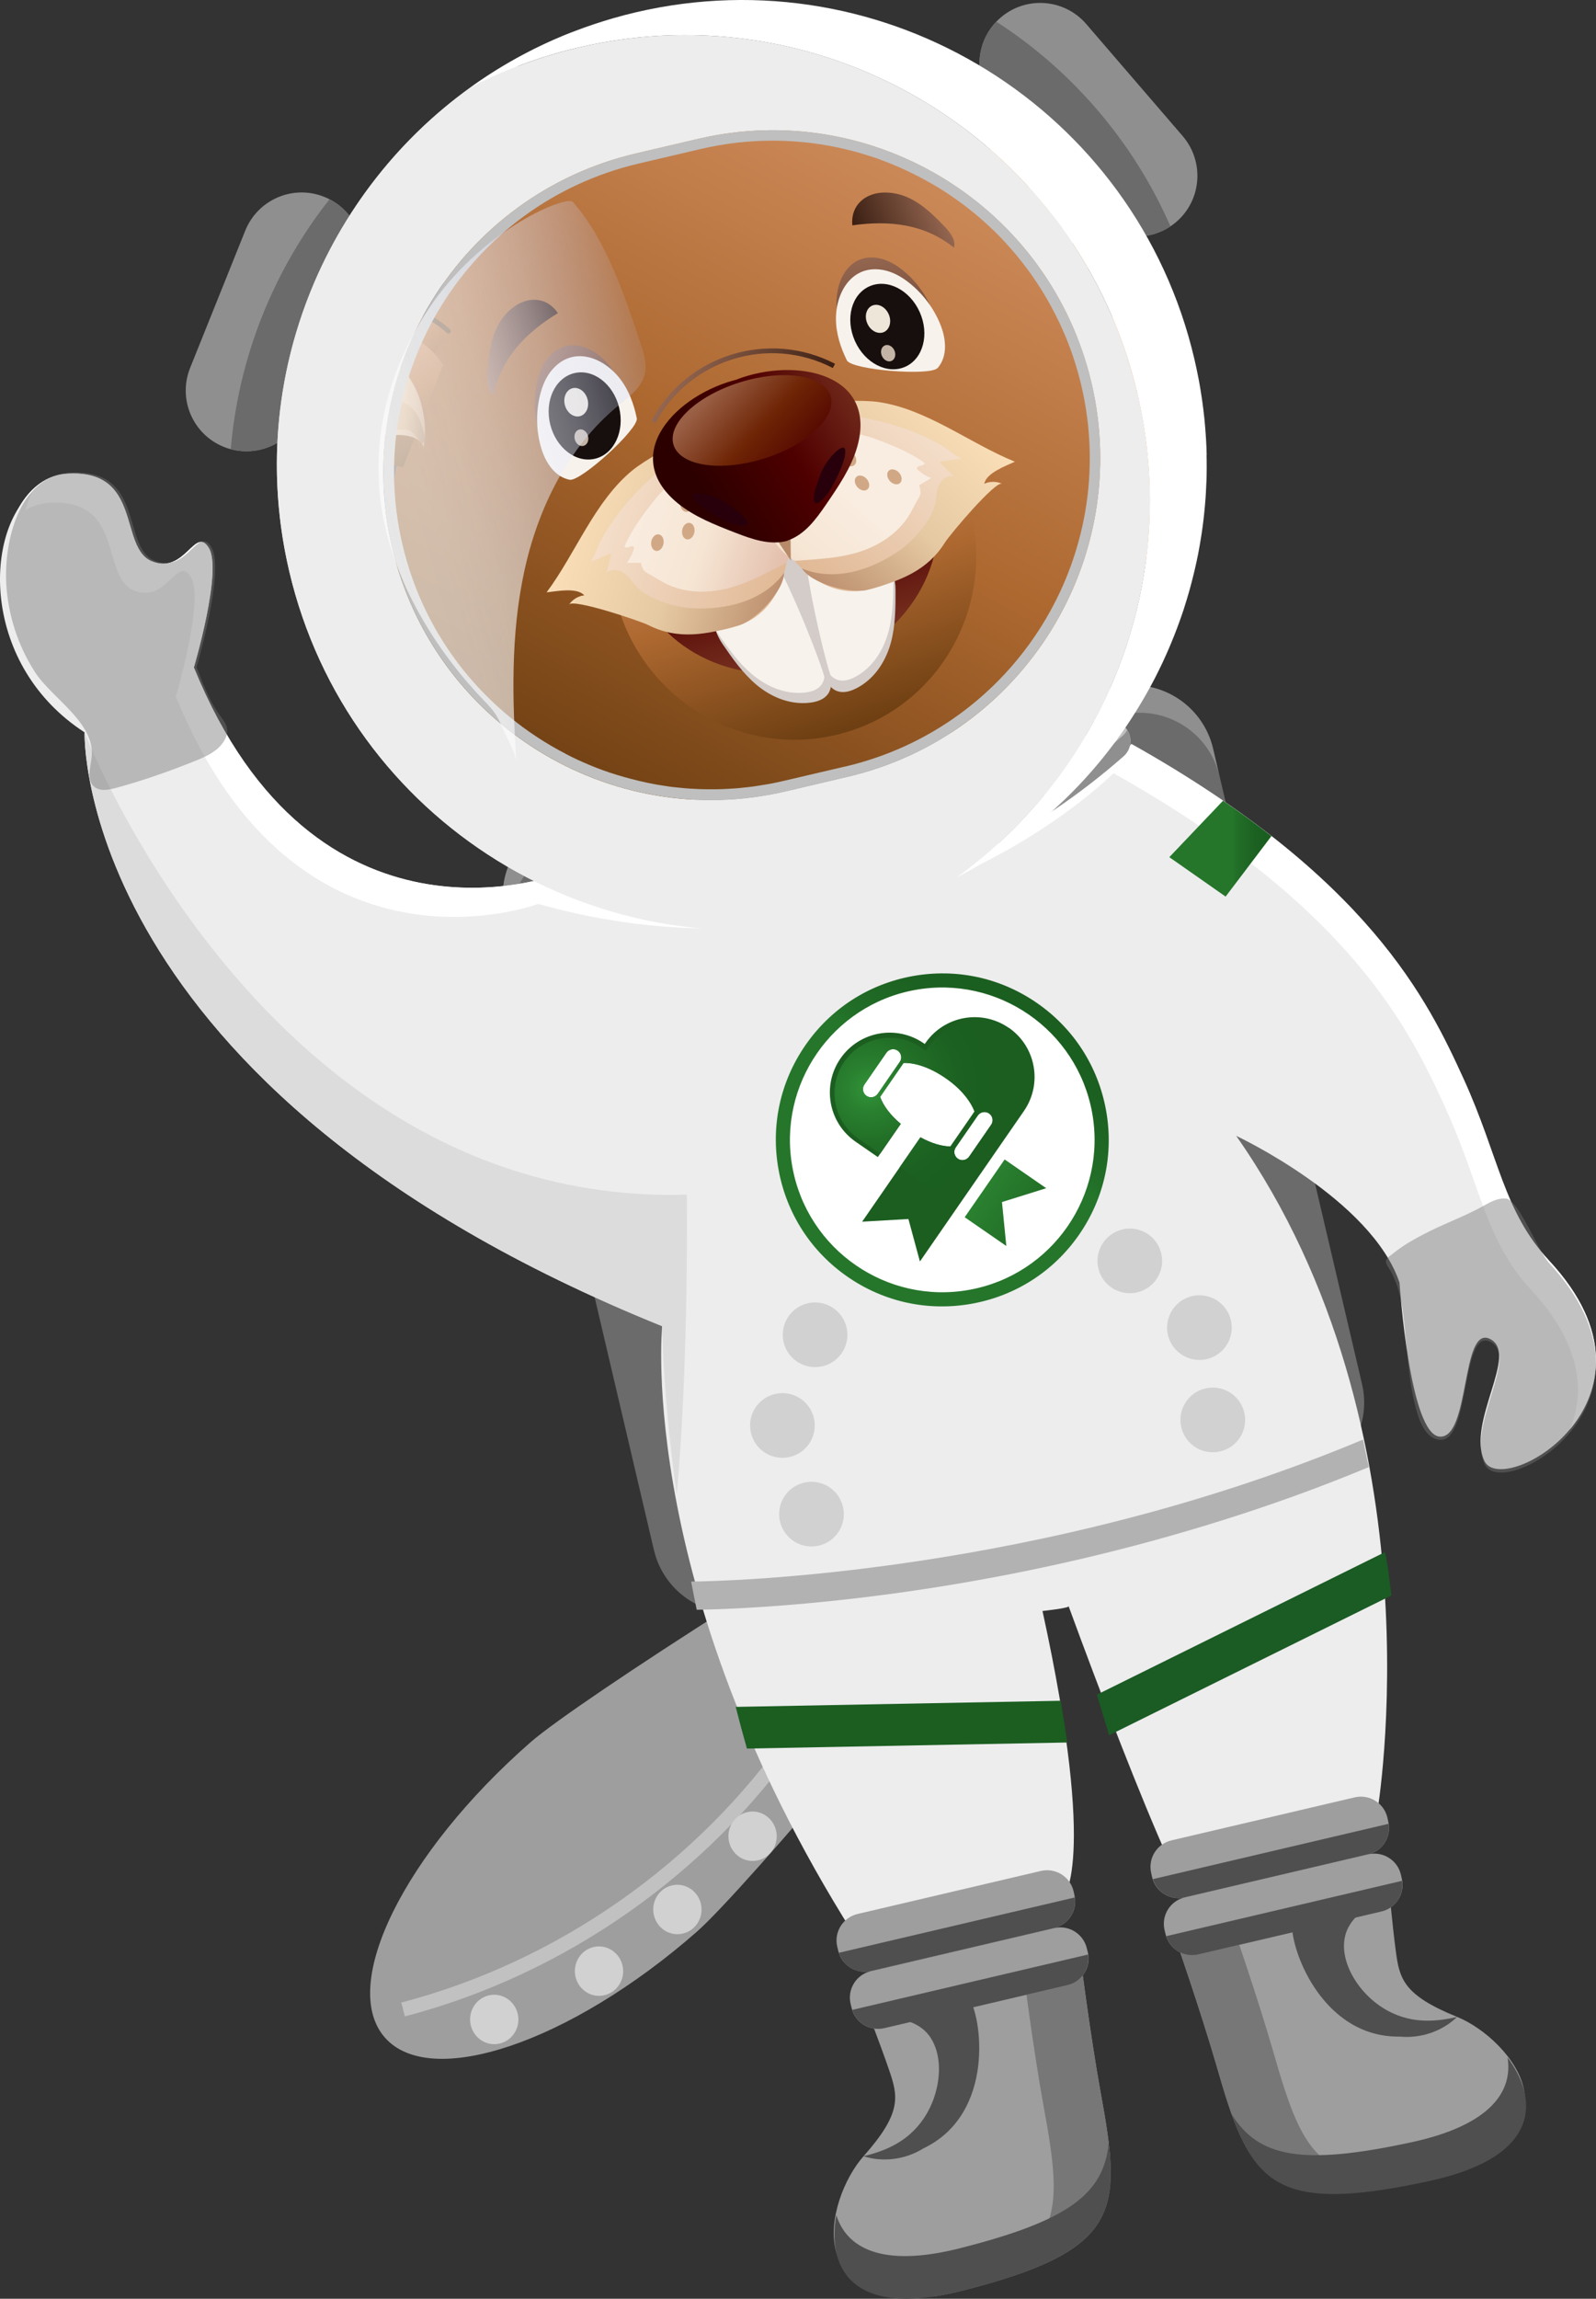 <?xml version="1.0" encoding="UTF-8"?><svg id="Layer_2" xmlns="http://www.w3.org/2000/svg" xmlns:xlink="http://www.w3.org/1999/xlink" viewBox="0 0 334.34 481.4"><rect x="0" y="0" width="334.34" height="481.4" fill="#333333" stroke="none"/><defs><style>.cls-1{stroke:#c1c1c1;stroke-width:3px;}.cls-1,.cls-2{fill:none;stroke-miterlimit:10;}.cls-3{fill:url(#Skintone_13-4);}.cls-4{fill:url(#linear-gradient-2);}.cls-5,.cls-6{fill:#fff;}.cls-7,.cls-8{fill:#bfbfbf;}.cls-9{fill:#c3b4a5;}.cls-6,.cls-10,.cls-11,.cls-12,.cls-13,.cls-14,.cls-15,.cls-16,.cls-17,.cls-18,.cls-19,.cls-20,.cls-21,.cls-22,.cls-8,.cls-23,.cls-24,.cls-25,.cls-26{fill-rule:evenodd;}.cls-27{fill:url(#linear-gradient-5);}.cls-27,.cls-28{stroke:#684423;stroke-linecap:round;stroke-linejoin:round;}.cls-29{fill:#eee6d9;}.cls-2{stroke:url(#Skintone_20);}.cls-30{fill:url(#linear-gradient-6);}.cls-31{fill:url(#Earthtone_26-2);}.cls-32{fill:url(#Skintone_13);}.cls-33{fill:url(#Skintone_12);}.cls-34{fill:url(#Skintone_20-2);}.cls-35{fill:#000014;}.cls-10{fill:url(#linear-gradient);}.cls-11,.cls-36{fill:#9e9e9e;}.cls-37{opacity:.63;}.cls-38{fill:url(#Skintone_14);}.cls-12{fill:#8f8f8f;}.cls-39{fill:url(#Skintone_11-2);}.cls-40{fill:#170f0d;}.cls-41{opacity:.44;}.cls-42{fill:url(#linear-gradient-10);}.cls-13{fill:#dcdcdc;}.cls-43{fill:#413d4f;}.cls-44{fill:url(#radial-gradient);}.cls-14{fill:#b2b2b2;}.cls-45{fill:#292534;}.cls-46{fill:url(#Skintone_13-2);}.cls-15{fill:#757575;}.cls-16{fill:#6b6b6b;}.cls-47{fill:url(#Skintone_12-2);}.cls-17{fill:#4f4f4f;}.cls-48{fill:#d3ccc9;}.cls-18{fill:url(#linear-gradient-11);}.cls-19{fill:#a5a5a5;}.cls-49{fill:url(#Skintone_14-2);}.cls-20{fill:#1b5e20;}.cls-50{fill:url(#Skintone_20-4);}.cls-21{fill:#777;}.cls-51{fill:url(#linear-gradient-7);}.cls-52{fill:url(#Skintone_11);}.cls-53{fill:url(#Skintone_20-3);}.cls-54{fill:#28000b;}.cls-22,.cls-55{fill:#ededed;}.cls-56{fill:url(#linear-gradient-9);}.cls-57{fill:#b78b69;}.cls-28{fill:url(#linear-gradient-3);}.cls-58{fill:url(#Earthtone_26);}.cls-59{mask:url(#mask-1);}.cls-60{mask:url(#mask);}.cls-61{fill:url(#Skintone_20-5);}.cls-62{fill:url(#Skintone_13-3);}.cls-63{fill:#f7f2ec;}.cls-64{fill:#d1a886;}.cls-23{fill:#c1c1c1;}.cls-24{fill:#1b5b24;}.cls-65{fill:url(#linear-gradient-4);}.cls-66{fill:url(#linear-gradient-8);}.cls-25{fill:#d1d1d1;}.cls-67{fill:url(#Earthtone_20);}</style><mask id="mask" x="-2321.24" y="-2495.98" width="1707.8" height="2210.09" maskUnits="userSpaceOnUse"/><mask id="mask-1" x="-2321.24" y="-2495.98" width="1707.8" height="2210.09" maskUnits="userSpaceOnUse"/><linearGradient id="linear-gradient" x1="244.96" y1="177.72" x2="266.36" y2="177.72" gradientUnits="userSpaceOnUse"><stop offset=".61" stop-color="#25762b"/><stop offset=".68" stop-color="#216d27"/><stop offset=".84" stop-color="#1c6121"/><stop offset="1" stop-color="#1b5e20"/></linearGradient><linearGradient id="linear-gradient-2" x1="-161.64" y1="915.1" x2="-49.55" y2="803" gradientTransform="translate(5.42 -752.43) rotate(-17.31)" gradientUnits="userSpaceOnUse"><stop offset="0" stop-color="#6e3f12"/><stop offset=".51" stop-color="#ad6830"/><stop offset="1" stop-color="#cf8d5d"/></linearGradient><linearGradient id="Skintone_20" x1="324.93" y1="-1098.92" x2="353.48" y2="-1098.92" gradientTransform="translate(-655.4 897.59) rotate(27.69)" gradientUnits="userSpaceOnUse"><stop offset="0" stop-color="#956751"/><stop offset="1" stop-color="#3a1e12"/></linearGradient><linearGradient id="linear-gradient-3" x1="263.9" y1="-346.58" x2="273.62" y2="-327.6" gradientTransform="translate(-241.82 361.01) rotate(9.67)" gradientUnits="userSpaceOnUse"><stop offset="0" stop-color="#cf8d5d"/><stop offset=".49" stop-color="#ad6830"/><stop offset="1" stop-color="#6e3f12"/></linearGradient><linearGradient id="linear-gradient-4" x1="266.02" y1="-340.45" x2="279.03" y2="-315.03" xlink:href="#linear-gradient-3"/><linearGradient id="Skintone_13" x1="264.84" y1="-327.32" x2="280.97" y2="-327.32" gradientTransform="translate(-241.82 361.01) rotate(9.67)" gradientUnits="userSpaceOnUse"><stop offset="0" stop-color="#fadeb8"/><stop offset=".52" stop-color="#e5c9a2"/><stop offset="1" stop-color="#bd9070"/></linearGradient><linearGradient id="Skintone_14" x1="270.92" y1="-323.71" x2="280.99" y2="-323.71" gradientTransform="translate(-241.82 361.01) rotate(9.67)" gradientUnits="userSpaceOnUse"><stop offset="0" stop-color="#dfc5a8"/><stop offset=".52" stop-color="#cba275"/><stop offset="1" stop-color="#986f4c"/></linearGradient><linearGradient id="linear-gradient-5" x1="-71.5" y1="753.98" x2="-91.86" y2="755.06" gradientTransform="translate(93.59 -713.1) rotate(-15.64)" xlink:href="#linear-gradient-2"/><linearGradient id="linear-gradient-6" x1="-70.99" y1="763.55" x2="-91.35" y2="764.62" gradientTransform="translate(93.59 -713.1) rotate(-15.64)" xlink:href="#linear-gradient-2"/><linearGradient id="Skintone_13-2" x1="-4473.5" y1="1913.02" x2="-4457.38" y2="1913.02" gradientTransform="translate(-4406.1 1526.84) rotate(139.05) scale(1 -1)" xlink:href="#Skintone_13"/><linearGradient id="Skintone_14-2" x1="-4467.42" y1="1916.63" x2="-4457.36" y2="1916.63" gradientTransform="translate(-4406.1 1526.84) rotate(139.05) scale(1 -1)" xlink:href="#Skintone_14"/><linearGradient id="linear-gradient-7" x1="-503.53" y1="-182.18" x2="-503.53" y2="-208.47" gradientTransform="translate(872.35 369.25) rotate(-17.31) scale(1.19 2.27)" xlink:href="#linear-gradient-2"/><linearGradient id="Earthtone_26" x1="-145.21" y1="98.6" x2="-145.21" y2="72.31" gradientTransform="translate(263.44 -65.51) rotate(-17.31) scale(1.02 1.71)" gradientUnits="userSpaceOnUse"><stop offset="0" stop-color="#7d3825"/><stop offset=".54" stop-color="#4f0000"/><stop offset="1" stop-color="#2d0000"/></linearGradient><linearGradient id="Skintone_20-2" x1="184.04" y1="124.38" x2="203.44" y2="164.31" gradientTransform="translate(-69.63 -49.59) rotate(-.43)" xlink:href="#Skintone_20"/><linearGradient id="Skintone_20-3" x1="-3869.5" y1="1478.73" x2="-3850.11" y2="1518.65" gradientTransform="translate(-3791.06 1222.19) rotate(142.69) scale(1 -1)" xlink:href="#Skintone_20"/><linearGradient id="Skintone_12" x1="423.17" y1="-771.09" x2="464.26" y2="-771.09" gradientTransform="translate(-499.88 722.41) rotate(16.61)" gradientUnits="userSpaceOnUse"><stop offset="0" stop-color="#f5e0cd"/><stop offset="1" stop-color="#e1b996"/></linearGradient><linearGradient id="Skintone_13-3" x1="417.75" y1="-769.7" x2="464.43" y2="-769.7" gradientTransform="translate(-499.88 722.41) rotate(16.61)" xlink:href="#Skintone_13"/><linearGradient id="Skintone_11" x1="137.28" y1="-708.82" x2="167.12" y2="-708.82" gradientTransform="translate(-239.01 749.48) rotate(15.24) scale(1.12 1.02) skewX(-2.59)" gradientUnits="userSpaceOnUse"><stop offset="0" stop-color="#f9ede1"/><stop offset=".5" stop-color="#f6e5d3"/><stop offset="1" stop-color="#e4c0ae"/></linearGradient><linearGradient id="Skintone_12-2" x1="-3930.64" y1="1975.8" x2="-3889.54" y2="1975.8" gradientTransform="translate(-3908.95 1676.82) rotate(132.11) scale(1 -1)" xlink:href="#Skintone_12"/><linearGradient id="Skintone_13-4" x1="-3936.06" y1="1977.19" x2="-3889.38" y2="1977.19" gradientTransform="translate(-3908.95 1676.82) rotate(132.11) scale(1 -1)" xlink:href="#Skintone_13"/><linearGradient id="Skintone_11-2" x1="-3676.32" y1="1891.42" x2="-3646.49" y2="1891.42" gradientTransform="translate(-4117.85 1835.4) rotate(133.48) scale(1.12 -1.02) skewX(-2.59)" xlink:href="#Skintone_11"/><linearGradient id="Earthtone_26-2" x1="-4218.89" y1="1739.44" x2="-4167.93" y2="1739.44" gradientTransform="translate(-3669.93 761.83) rotate(148.31) scale(.86 -.83) skewX(-.39)" xlink:href="#Earthtone_26"/><linearGradient id="Earthtone_20" x1="-109.98" y1="838.67" x2="-97.17" y2="860.97" gradientTransform="translate(261.99 -759.68) rotate(-.02)" gradientUnits="userSpaceOnUse"><stop offset="0" stop-color="#9a6046"/><stop offset=".5" stop-color="#6e2405"/><stop offset="1" stop-color="#4e0000"/></linearGradient><linearGradient id="Skintone_20-4" x1="-155.46" y1="818.06" x2="-136.94" y2="818.06" gradientTransform="translate(5.42 -752.43) rotate(-17.31)" xlink:href="#Skintone_20"/><linearGradient id="Skintone_20-5" x1="-4386.55" y1="999.23" x2="-4368.02" y2="999.23" gradientTransform="translate(-4242.79 769.58) rotate(157.88) scale(1 -1)" xlink:href="#Skintone_20"/><linearGradient id="linear-gradient-8" x1="75.17" y1="685.31" x2="124.47" y2="636.01" gradientTransform="translate(-19.45 -393.28) rotate(-10.34)" xlink:href="#linear-gradient"/><linearGradient id="linear-gradient-9" x1="99.58" y1="-1440.76" x2="132.2" y2="-1469.69" gradientTransform="translate(-158.52 -1155.14) rotate(-10.34) scale(1 -1)" gradientUnits="userSpaceOnUse"><stop offset=".02" stop-color="#329338"/><stop offset=".17" stop-color="#2b8431"/><stop offset=".46" stop-color="#226f27"/><stop offset=".74" stop-color="#1c6221"/><stop offset="1" stop-color="#1b5e20"/></linearGradient><linearGradient id="linear-gradient-10" x1="78.23" y1="660.64" x2="121.41" y2="660.64" gradientTransform="translate(-19.45 -393.28) rotate(-10.34)" gradientUnits="userSpaceOnUse"><stop offset="0" stop-color="#1b5e20"/><stop offset="1" stop-color="#1b5e20"/></linearGradient><radialGradient id="radial-gradient" cx="86.62" cy="647.36" fx="86.62" fy="647.36" r="26.24" gradientTransform="translate(-19.45 -393.28) rotate(-10.34)" gradientUnits="userSpaceOnUse"><stop offset="0" stop-color="#329338"/><stop offset=".19" stop-color="#29802f"/><stop offset=".45" stop-color="#216d26"/><stop offset=".72" stop-color="#1c6121"/><stop offset="1" stop-color="#1b5e20"/></radialGradient><linearGradient id="linear-gradient-11" x1="-172.41" y1="77.78" x2="-110.41" y2="77.78" gradientTransform="translate(219.6 -32.76) rotate(-15.64) scale(1 1.29)" gradientUnits="userSpaceOnUse"><stop offset="0" stop-color="#fff"/><stop offset=".17" stop-color="#fefeff" stop-opacity=".99"/><stop offset=".31" stop-color="#fbfcff" stop-opacity=".95"/><stop offset=".44" stop-color="#f6f8ff" stop-opacity=".89"/><stop offset=".56" stop-color="#eff3ff" stop-opacity=".8"/><stop offset=".68" stop-color="#e5ecff" stop-opacity=".69"/><stop offset=".79" stop-color="#dae3ff" stop-opacity=".55"/><stop offset=".9" stop-color="#cddaff" stop-opacity=".39"/><stop offset="1" stop-color="#bfcfff" stop-opacity=".2"/></linearGradient></defs><g id="beaver_solo"><g><path class="cls-36" d="M222.28,312.91c.12-.16,.23-.32,.35-.48,.02-.04,.04-.07,.06-.11,1.05-1.99,.21-5.33-2.21-8.09s-5.61-4.04-7.73-3.26c-.04,.01-.08,.03-.11,.04-.17,.09-.35,.19-.53,.28-32.42,17.26-91.24,55.05-100.96,63.56-13.24,11.59-23.27,24.3-28.8,35.49-5.53,11.19-6.54,20.85-1.74,26.34,4.8,5.49,14.52,5.75,26.34,1.75,11.82-4,25.75-12.27,38.99-23.86,9.73-8.52,54.95-61.82,76.35-91.68Z"/><path class="cls-1" d="M84.44,420.82c32.98-8.63,62.65-29.36,82.1-57.37"/><path class="cls-43" d="M149.14,157.97l12.95-3.04c35.69-8.37,57.85-44.1,49.46-79.81-4.59-19.65-17.51-35.18-34.14-43.79-9.78-2.37-20.24-2.55-30.7-.1l-12.92,3.03c-35.71,8.38-57.86,44.11-49.49,79.81,4.62,19.69,17.57,35.22,34.23,43.82,9.76,2.34,20.18,2.52,30.61,.08Z"/><path class="cls-35" d="M225.75,77.83c-.09-.33-.19-.65-.29-.98-.2-.66-.41-1.32-.62-1.98-.11-.32-.21-.64-.32-.95-.3-.85-.61-1.68-.94-2.51-.15-.39-.32-.77-.48-1.16-.21-.5-.42-1-.65-1.5-.19-.42-.37-.83-.57-1.24-.25-.54-.52-1.07-.78-1.59-.32-.63-.65-1.26-.99-1.88-.22-.4-.44-.8-.67-1.2-.26-.45-.52-.9-.79-1.34-.21-.35-.43-.69-.64-1.04-.5-.8-1.02-1.58-1.56-2.36-.2-.28-.39-.57-.59-.85-.33-.46-.67-.91-1.01-1.36-.2-.27-.41-.53-.61-.8-.36-.46-.71-.91-1.08-1.36-.06-.07-.12-.14-.17-.21-.8-.97-1.63-1.91-2.49-2.83-.18-.2-.36-.39-.55-.59-.42-.44-.85-.88-1.29-1.32-.14-.14-.29-.28-.43-.42-.91-.88-1.83-1.74-2.79-2.57-.08-.07-.16-.15-.25-.22-.5-.43-1-.85-1.52-1.26-.14-.12-.29-.23-.43-.34-1.62-1.29-3.3-2.51-5.03-3.64-.1-.07-.21-.14-.31-.2-.85-.55-1.71-1.07-2.58-1.58-.32-.19-.65-.37-.98-.55-.55-.31-1.11-.62-1.67-.91-.4-.21-.8-.41-1.2-.61-.5-.25-1-.49-1.5-.73-.44-.21-.89-.41-1.33-.61-.47-.21-.94-.41-1.41-.6-.48-.2-.96-.4-1.45-.59-.43-.17-.86-.32-1.29-.48-.54-.19-1.07-.39-1.61-.58-.26-.09-.52-.16-.79-.25-1.5-.48-3.01-.92-4.54-1.29-.05-.01-.1-.03-.15-.04,0,0,0,0,0,0,16.63,8.61,29.55,24.14,34.14,43.79,8.39,35.7-13.77,71.43-49.46,79.81l-12.95,3.04c-10.43,2.45-20.86,2.26-30.61-.08-.03,0-.05-.01-.08-.02,.83,.43,1.68,.85,2.53,1.24,.03,.01,.05,.02,.08,.04,.84,.39,1.68,.76,2.54,1.11,.04,.02,.08,.03,.12,.05,.85,.35,1.71,.69,2.58,1,.03,0,.05,.02,.08,.03,1.81,.66,3.65,1.21,5.52,1.71,2.55,.68,5.14,1.22,7.77,1.6,.27,.04,.54,.08,.81,.12,.63,.08,1.26,.14,1.88,.2,.41,.04,.82,.08,1.23,.12,.57,.05,1.14,.08,1.71,.11,.48,.03,.95,.05,1.43,.07,.54,.02,1.07,.03,1.61,.03,.52,0,1.05,0,1.57,0,.51,0,1.02-.02,1.53-.04,.56-.02,1.13-.05,1.69-.09,.48-.03,.96-.06,1.44-.1,.61-.05,1.22-.12,1.83-.19,.44-.05,.89-.1,1.33-.16,.69-.09,1.38-.21,2.06-.32,.37-.06,.74-.11,1.11-.18,1.06-.2,2.12-.41,3.18-.66l12.95-3.03c35.69-8.38,57.85-44.11,49.46-79.81-.23-.97-.48-1.93-.75-2.88Z"/><g id="Group_114"><path class="cls-12" d="M39.83,77.04c-2.62,6.52,.54,13.93,7.06,16.55h0c6.52,2.62,13.93-.54,16.56-7.06l11.55-28.74c2.62-6.53-.54-13.94-7.06-16.56h0c-6.52-2.63-13.93,.54-16.56,7.06l-11.55,28.75Z" marker-end="none" marker-start="none"/><path class="cls-16" d="M48.34,94.06c6.14,1.65,12.67-1.5,15.11-7.54l11.55-28.74c2.47-6.15-.2-13.08-5.96-16.05-5.66,7.16-10.4,15.23-13.99,24.13-3.71,9.26-5.91,18.75-6.71,28.2Z" marker-end="none" marker-start="none"/></g><path class="cls-16" d="M285.31,289.77c2.19,9.24-3.56,18.49-12.79,20.66l-114.88,26.95c-9.26,2.17-18.5-3.56-20.66-12.81l-31.2-133c-2.17-9.24,3.56-18.49,12.81-20.66l114.87-26.95c9.26-2.17,18.49,3.57,20.67,12.81l31.18,133Z" marker-end="none" marker-start="none"/><path class="cls-12" d="M233.45,143.95l-114.87,26.95c-9.25,2.17-14.98,11.42-12.81,20.66l1.35,5.77c-2.17-9.24,3.56-18.49,12.81-20.66l114.86-26.95c9.26-2.17,18.51,3.57,20.67,12.81l-1.35-5.77c-2.19-9.24-11.42-14.98-20.67-12.81Z" marker-end="none" marker-start="none"/><g id="Group_116"><path class="cls-13" d="M187.89,187.52c-52.35,12.28-104.75-20.21-117.03-72.56-10.33-44.04,11.01-88.11,49.21-108.31C75.53,23.92,49.37,71.8,60.59,119.64c12.28,52.36,64.68,84.85,117.06,72.56,8.3-1.95,16.14-4.92,23.35-8.73-4.2,1.63-8.57,2.99-13.1,4.05Z" marker-end="none" marker-start="none"/></g><g id="Group_117"><path class="cls-22" d="M139.35,276.7s-5.74,56.65,42.21,130.61l40.97-9.61s7.63-6.37-4.14-60.33c0,0,6.16-.64,5.44-1.08,6.7,18.29,15.11,40.17,21.14,53.53l43.53-10.21s13.79-79.88-29.53-141.74c0,0,28.3,13.22,34.21,30.74,0,0,2.09,31.94,8.46,32.25,6.37,.31,4.4-23.52,10.51-20.45,6.12,3.06-4.93,17.37-1.21,25.5,3.7,8.13,40.56-12.91,13.58-41.89-9.65-10.34-10.53-21.84-17.95-38.1-7.42-16.26-19.79-42.17-69.55-70.1,0,0-47.25,47.99-120.52,27.37,0,0-50.45,19.04-75.9-43.41,0,0,6.04-20.32,3.13-25.04-2.91-4.72-4.97,5.67-11.95,2.8-6.97-2.86-1.84-19.37-17.8-18.33-15.96,1.05-21.12,36.62,4.36,53.14,0,0-2.32,74.51,121,124.35Z" marker-end="none" marker-start="none"/></g><g class="cls-60"><g id="Group_118"><path class="cls-26" d="M245.8,230.62c47.49,67.11,33.25,118.29,36.11,150.54l6.6-1.54s13.79-79.88-29.53-141.74c0,0,28.3,13.22,34.21,30.74,0,0,1.23,18.74,4.67,27.64,9.79-62.56-52.07-65.64-52.07-65.64Z" marker-end="none" marker-start="none"/></g></g><g id="Group_119"><path class="cls-6" d="M324.54,264.01c-9.65-10.34-10.53-21.84-17.95-38.1-7.42-16.26-19.79-42.17-69.55-70.1,0,0-47.25,47.99-120.52,27.37,0,0-50.45,19.04-75.9-43.41,0,0,6.04-20.32,3.13-25.04-2.91-4.72-4.97,5.67-11.95,2.8-6.97-2.86-1.84-19.37-17.8-18.33-5.1,.33-9.09,4.19-11.33,9.82,2.07-2.17,4.63-3.52,7.55-3.71,15.96-1.05,10.83,15.46,17.8,18.33,6.97,2.87,9.04-7.52,11.95-2.8,2.91,4.72-3.13,25.04-3.13,25.04,25.46,62.45,75.9,43.41,75.9,43.41,73.26,20.62,120.51-27.38,120.51-27.38,49.76,27.94,62.14,53.84,69.55,70.11,7.42,16.26,8.33,27.75,17.95,38.1,10.63,11.42,11.35,21.6,8.09,29.25,6.6-7.83,9.46-20.55-4.3-35.35Z" marker-end="none" marker-start="none"/></g><g id="Group_120"><path class="cls-22" d="M184.92,403.04c-47.96-73.96-42.22-130.61-42.22-130.61C19.38,222.6,21.7,148.09,21.7,148.09,3.47,136.26,.93,114.71,6.79,103c-10.25,8.84-10.6,36.4,10.93,50.37,0,0-2.32,74.51,121,124.35,0,0-5.74,56.65,42.22,130.61l40.97-9.61s.05-1.52,.05-4.36l-37.04,8.69Z" marker-end="none" marker-start="none"/></g><g id="Group_121"><path class="cls-20" d="M222.19,356.17l-68.07,1.28c.73,2.87,1.51,5.78,2.35,8.73l67.1-1.27c-.42-2.85-.87-5.76-1.38-8.74Z" marker-end="none" marker-start="none"/></g><g class="cls-59"><g id="Group_122"><path class="cls-26" d="M216.96,396.4c-.21,1.43-.19,2.57-.02,3.48l5.79-1.36s7.63-6.37-4.14-60.33l-10.42-.5s10.83,44.02,8.79,58.71Z" marker-end="none" marker-start="none"/></g></g><g id="Group_123"><g id="Group_124"><path class="cls-11" d="M225.08,396.92c.72,3.06-1.19,6.13-4.23,6.84l-38.39,9.01c-3.07,.72-6.14-1.19-6.86-4.25l-.21-.85c-.72-3.06,1.19-6.13,4.26-6.85l38.39-9.01c3.07-.72,6.14,1.18,6.86,4.25l.19,.85Z" marker-end="none" marker-start="none"/></g><g id="Group_125"><path class="cls-17" d="M175.73,408.95c.91,2.81,3.79,4.51,6.72,3.83l38.39-9.01c2.91-.68,4.74-3.5,4.3-6.41l-49.42,11.59Z" marker-end="none" marker-start="none"/></g><g id="Group_126"><path class="cls-11" d="M181.34,420.24s3.02,7.7,4.91,13.25c1.91,5.56,2.72,8.97-5.35,18.06-8.07,9.09-13.98,35.09,20.02,26.51,34-8.57,34.16-15.18,29.63-39.96-2.09-11.51-4.26-28.41-4.26-28.41l-44.95,10.54Z" marker-end="none" marker-start="none"/></g><g id="Group_127"><path class="cls-21" d="M214.33,412.5s2.16,16.9,4.26,28.41c4.26,23.24,4.72,32-23.3,40.07,1.86-.27,3.86-.66,6.02-1.2,34-8.58,33.77-16.89,29.23-41.67-2.09-11.51-4.26-28.41-4.26-28.41l-11.95,2.8Z" marker-end="none" marker-start="none"/></g><g id="Group_128"><g id="Group_129"><g id="Group_130"><path class="cls-17" d="M201.01,470.84c-16.56,4.18-23.72-.26-25.81-6.96-1.95,10.56,2.77,21.78,26.11,15.89,28.58-7.21,32.95-14.24,30.95-31.02-1,10.65-8.35,16.31-31.25,22.09Z" marker-end="none" marker-start="none"/></g></g></g><g id="Group_131"><path class="cls-11" d="M227.89,408.87c.72,3.06-1.19,6.13-4.26,6.85l-38.39,9.01c-3.05,.72-6.12-1.18-6.84-4.24l-.21-.86c-.72-3.06,1.19-6.13,4.26-6.84l38.39-9.01c3.05-.72,6.12,1.19,6.84,4.25l.21,.85Z" marker-end="none" marker-start="none"/></g><g id="Group_132"><path class="cls-17" d="M178.54,420.9c.88,2.81,3.79,4.51,6.7,3.83l38.39-9.01c2.93-.68,4.77-3.5,4.3-6.41l-49.39,11.59Z" marker-end="none" marker-start="none"/></g><g id="Group_133"><path class="cls-17" d="M186.68,422.58c1.88-.9,4.12-1.26,6.39-.83,2.26,.47,8.3-5.57,9.74-3.63,2.93,3.93,5.77,24.54-9.35,31.78-3.88,2.42-8.63,2.93-12.58,1.65,4.05-.94,7.56-2.52,10.12-4.97,2.58-2.4,4.3-5.53,5.14-8.89,.84-3.33,.81-6.97-.6-9.91-.7-1.46-1.79-2.75-3.33-3.62-1.53-.92-3.44-1.34-5.53-1.58Z" marker-end="none" marker-start="none"/></g></g><g id="Group_134"><g id="Group_135"><path class="cls-11" d="M241.35,393.11c.72,3.06,3.79,4.96,6.86,4.25l38.39-9.01c3.07-.72,4.95-3.78,4.23-6.85l-.19-.86c-.72-3.06-3.79-4.96-6.86-4.24l-38.39,9.01c-3.05,.72-4.95,3.78-4.23,6.85l.19,.86Z" marker-end="none" marker-start="none"/></g><g id="Group_136"><path class="cls-17" d="M290.91,381.93c.44,2.91-1.4,5.73-4.3,6.41l-38.39,9.01c-2.93,.68-5.81-1.02-6.7-3.83l49.39-11.59Z" marker-end="none" marker-start="none"/></g><g id="Group_137"><path class="cls-11" d="M290.91,394.53s.72,8.23,1.49,14.05c.77,5.82,1.58,9.23,12.84,13.79,11.28,4.56,28.14,25.21-6.14,32.65-34.25,7.44-37.35,1.59-44.3-22.61-3.26-11.24-8.84-27.34-8.84-27.34l44.95-10.55Z" marker-end="none" marker-start="none"/></g><g id="Group_138"><path class="cls-21" d="M257.91,402.28s5.58,16.09,8.81,27.34c6.53,22.7,9.81,29.93,38.51,24.7-1.79,.59-3.74,1.12-5.93,1.6-34.25,7.44-37.56,.7-44.51-23.5-3.26-11.24-8.84-27.34-8.84-27.34l11.95-2.8Z" marker-end="none" marker-start="none"/></g><g id="Group_139"><g id="Group_140"><g id="Group_141"><path class="cls-17" d="M295.79,448.6c16.7-3.63,21.14-10.79,20.02-17.72,6.44,8.59,7.23,20.74-16.32,25.85-28.79,6.25-35.83,1.9-41.51-14.02,5.63,9.09,14.74,10.89,37.81,5.89Z" marker-end="none" marker-start="none"/></g></g></g><g id="Group_142"><path class="cls-11" d="M244.17,405.05c.72,3.06,3.79,4.96,6.84,4.24l38.42-9.01c3.05-.72,4.95-3.79,4.23-6.85l-.19-.85c-.72-3.06-3.79-4.96-6.86-4.25l-38.39,9.01c-3.07,.71-4.98,3.78-4.26,6.84l.21,.86Z" marker-end="none" marker-start="none"/></g><g id="Group_143"><path class="cls-17" d="M293.7,393.88c.47,2.91-1.37,5.73-4.28,6.41l-38.42,9.01c-2.91,.68-5.81-1.02-6.7-3.83l49.39-11.59Z" marker-end="none" marker-start="none"/></g><g id="Group_144"><path class="cls-17" d="M287.17,399.02c-2.09,.03-4.23,.69-6.09,2.09-1.81,1.43-9.93-1.3-10.35,1.09-.88,4.83,5.77,24.53,22.51,24.3,4.56,.44,9.02-1.22,12-4.12-4.05,.96-7.88,1.1-11.28,.05-3.37-1-6.3-3.04-8.56-5.68-2.21-2.62-3.81-5.89-3.86-9.15,0-1.62,.37-3.25,1.37-4.72,.95-1.5,2.49-2.74,4.26-3.87Z" marker-end="none" marker-start="none"/></g></g><g id="Group_145"><path class="cls-24" d="M229.78,354.9c.81,2.71,1.67,5.55,2.56,8.49l59.16-29.28s-.02-.03-.02-.05c-.42-2.97-.65-6.02-1.35-8.99v-.03l-60.34,29.85Z" marker-end="none" marker-start="none"/></g><path class="cls-14" d="M286.42,305.75l-.88-4.28c-67.37,28.22-133.92,29.7-140.76,29.73,.37,1.94,.76,3.91,1.17,5.91,7.85-.11,40.15-1.17,80.85-10.72,18.46-4.33,39.51-10.62,59.95-19.16-.09-.49-.21-.99-.33-1.48Z" marker-end="none" marker-start="none"/><g id="Group_148"><path class="cls-13" d="M138.72,277.72s.07,13.89,3.05,35.24c2.57-28.11,2.1-62.77,2.1-62.77-88.12,2.41-126.15-96.81-126.15-96.81,0,0-2.32,74.51,121,124.35Z" marker-end="none" marker-start="none"/></g><path class="cls-23" d="M179.69,264.78c-3.02,0-5.6-2.06-6.3-5l-5.6-23.9c-.4-1.68-.12-3.42,.79-4.89,.91-1.47,2.35-2.5,4.02-2.9l43.69-10.25c.46-.11,.98-.17,1.47-.17,3.02,0,5.63,2.06,6.3,5l5.6,23.9c.81,3.48-1.35,6.97-4.81,7.78l-43.69,10.25c-.47,.11-.98,.17-1.47,.17m38.07-42.62c-.14,0-.3,.01-.47,.05l-43.67,10.25c-.51,.12-.95,.44-1.23,.89s-.37,.98-.26,1.5l5.6,23.9c.26,1.05,1.33,1.73,2.42,1.48l43.67-10.25c1.07-.25,1.74-1.33,1.49-2.4l-5.63-23.9c-.21-.91-1-1.54-1.93-1.54Z" marker-end="none" marker-start="none"/><path class="cls-25" d="M210.03,246.83c.54,2.28-.88,4.55-3.16,5.09l-12.35,2.9c-2.28,.53-4.56-.88-5.09-3.16l-3.49-14.83c-.53-2.28,.88-4.56,3.16-5.09l12.37-2.9c2.28-.53,4.53,.88,5.07,3.16l3.49,14.83Z" marker-end="none" marker-start="none"/><path class="cls-8" d="M179.01,187.97c-8.53,2-16.35,2.87-23.04,3.12-21.84,.81-36.64-4.46-37.27-4.69-2.2-.8-3.33-3.23-2.53-5.42,.8-2.2,3.22-3.33,5.42-2.53,.23,.08,14.22,4.99,34.42,4.17,27.07-1.09,51.88-11.39,73.79-30.62,1.74-1.54,4.42-1.37,5.98,.39,1.53,1.76,1.35,4.43-.4,5.97-19.49,17.12-39.35,25.63-56.37,29.62Z" marker-end="none" marker-start="none"/><path class="cls-12" d="M235.24,154.04c-19.49,17.12-39.35,25.63-56.37,29.62-8.53,2-16.35,2.87-23.07,3.12-21.82,.81-36.62-4.47-37.24-4.69-.91-.33-1.62-.94-2.1-1.7-.1,.19-.21,.39-.29,.6-.8,2.2,.34,4.62,2.53,5.42,.62,.23,15.43,5.5,37.27,4.69,6.7-.25,14.51-1.11,23.04-3.12,17.02-3.99,36.88-12.5,56.37-29.62,1.58-1.4,1.86-3.72,.74-5.46-.21,.42-.51,.82-.88,1.14Z" marker-end="none" marker-start="none"/><g id="Group_149"><path class="cls-19" d="M194.87,242.71c.26,1.14-.44,2.28-1.58,2.55-1.14,.26-2.28-.44-2.53-1.58-.28-1.14,.42-2.28,1.58-2.54,1.12-.27,2.26,.44,2.53,1.58Z" marker-end="none" marker-start="none"/><path class="cls-19" d="M193.31,236.11c.28,1.14-.44,2.28-1.56,2.55-1.16,.26-2.28-.44-2.56-1.58-.26-1.14,.44-2.28,1.58-2.55,1.14-.27,2.28,.44,2.53,1.58Z" marker-end="none" marker-start="none"/><path class="cls-19" d="M196.41,249.3c.28,1.14-.44,2.28-1.58,2.55-1.12,.27-2.26-.44-2.53-1.58-.26-1.14,.44-2.28,1.58-2.55,1.14-.27,2.28,.44,2.53,1.58Z" marker-end="none" marker-start="none"/></g><g id="Group_150"><path class="cls-19" d="M203.94,240.58c.26,1.14-.44,2.28-1.58,2.55-1.14,.27-2.28-.44-2.56-1.57-.26-1.14,.44-2.28,1.58-2.55,1.14-.27,2.28,.44,2.56,1.57Z" marker-end="none" marker-start="none"/><path class="cls-19" d="M202.38,233.99c.26,1.14-.44,2.27-1.58,2.54-1.14,.27-2.28-.44-2.53-1.58-.28-1.14,.44-2.28,1.58-2.54,1.14-.27,2.28,.44,2.53,1.58Z" marker-end="none" marker-start="none"/><path class="cls-19" d="M205.48,247.18c.28,1.14-.44,2.27-1.58,2.54-1.14,.27-2.28-.44-2.53-1.58-.28-1.14,.44-2.27,1.58-2.54,1.14-.27,2.28,.44,2.53,1.58Z" marker-end="none" marker-start="none"/></g><g id="Group_151"><path class="cls-10" d="M244.96,179.51l11.79,8.25,9.6-12.67c-3.12-2.44-6.49-4.91-10.14-7.41l-11.26,11.83Z" marker-end="none" marker-start="none"/></g><path class="cls-25" d="M177.34,277.98c.86,3.64-1.4,7.29-5.05,8.14-3.63,.85-7.28-1.4-8.14-5.05-.84-3.64,1.42-7.29,5.05-8.14,3.65-.85,7.28,1.41,8.14,5.05Z" marker-end="none" marker-start="none"/><path class="cls-25" d="M170.5,296.97c.86,3.64-1.4,7.29-5.05,8.14-3.65,.85-7.28-1.4-8.14-5.05-.86-3.64,1.4-7.28,5.05-8.14,3.63-.85,7.28,1.4,8.14,5.05Z" marker-end="none" marker-start="none"/><path class="cls-25" d="M176.59,315.54c.86,3.64-1.4,7.29-5.05,8.14-3.65,.85-7.28-1.41-8.14-5.05-.86-3.64,1.4-7.29,5.05-8.14,3.63-.85,7.28,1.41,8.14,5.05Z" marker-end="none" marker-start="none"/><g id="Group_153"><path class="cls-25" d="M230.08,265.6c.86,3.64,4.51,5.9,8.14,5.05,3.65-.86,5.91-4.5,5.05-8.14-.84-3.64-4.49-5.9-8.12-5.05-3.65,.86-5.91,4.5-5.07,8.14Z" marker-end="none" marker-start="none"/><path class="cls-25" d="M244.66,279.57c.86,3.64,4.51,5.9,8.14,5.05,3.65-.86,5.91-4.5,5.05-8.14-.84-3.64-4.49-5.9-8.14-5.05-3.63,.86-5.88,4.5-5.05,8.14Z" marker-end="none" marker-start="none"/><path class="cls-25" d="M247.47,298.91c.86,3.64,4.49,5.9,8.14,5.04,3.65-.85,5.91-4.5,5.05-8.14-.86-3.64-4.51-5.9-8.14-5.05-3.65,.85-5.91,4.5-5.05,8.14Z" marker-end="none" marker-start="none"/></g><g><path class="cls-4" d="M216.03,48.19c-11.5-9.04-21.26-20.59-34.28-27.23-14.27-7.29-31.23-6.44-46.34-1.17-15.43,4.24-29.87,13.16-37.47,27.26-6.93,12.85-8.4,27.9-12.73,41.87-4.85,15.66-8.22,43.93,12.7,64.98,7.1,7.14,23.84,19.21,69.2,10.75,2.89-.54,21.89-6.45,24.57-7.65,42.14-18.78,49.05-38.21,50.84-48.12,5.25-29.2-13.6-50.55-26.49-60.69Z"/><path class="cls-2" d="M136.84,88.42c7.23-13.63,24.16-18.9,37.86-11.79"/><g><path class="cls-28" d="M87.99,79.18c-5.55,.31-10.9,3.22-14.13,7.67-1-5.42,2.07-11.33,7.13-13.74-5.03,2.37-9.92,5.02-14.65,7.94,2.01-6.09,7.21-11.08,13.47-12.92-3.73-.48-6.79-1.69-11.2-1.45,7.82-4.63,18.71-3.48,25.32,2.67"/><path class="cls-65" d="M92.84,76.48c-2.39-3.98-6.85-6.97-11.67-7.06-4.65-.09-9.14,3.7-10.78,7.8-3.4,8.46-.1,18.24,14.05,20.62"/><path class="cls-32" d="M83.25,91.08c-1.84-.03-3.44,.08-5.16-1.2-1.45-1.08-2.47-2.65-3.15-4.31-1.24-3.04-.36-7.51,2.47-9.51,4.86-3.43,9.08,3.39,10.37,7.07,1.26,3.6,1.56,7.43,.89,10.89,.15-1.88-2.62-2.75-4.16-2.88-.43-.04-.84-.05-1.24-.06Z"/></g><path class="cls-38" d="M85.63,90.1c-1.25-.33-2.63,.14-3.87-.23-.84-.25-1.55-.91-1.87-1.72-.32-.81-.24-1.77,.21-2.53,.76-1.29,2.5-1.82,3.95-1.45s2.64,1.48,3.39,2.76c.75,1.29,1.14,2.75,1.48,4.21,.07,.32,.15,.64,.1,.96s-.25,.64-.56,.74c-.43,.13-1.73-2.46-2.81-2.74Z"/><g><path class="cls-27" d="M212.91,44.2c4.91-2.61,10.99-2.91,16.05-.78-1.96-5.15-7.65-8.61-13.23-8.04,5.53-.59,11.09-.86,16.64-.82-4.88-4.16-11.92-5.73-18.22-4.05,2.94-2.35,4.92-4.96,8.82-7.05-9.09,.1-17.8,6.74-20.25,15.43"/><path class="cls-30" d="M207.36,44.42c-.03-4.65,2.23-9.51,6.31-12.1,3.93-2.49,9.73-1.58,13.26,1.06,7.3,5.47,9.55,15.54-1.3,24.92"/><path class="cls-46" d="M223.14,51.91c1.56-.98,2.98-1.72,3.79-3.71,.68-1.68,.74-3.55,.46-5.32-.52-3.25-3.59-6.61-7.05-6.85-5.93-.41-6,7.61-5.19,11.43,.79,3.73,2.53,7.16,4.9,9.77-1.1-1.53,.81-3.71,2.07-4.62,.35-.25,.69-.48,1.03-.69Z"/></g><path class="cls-49" d="M220.6,52.32c.9-.93,2.32-1.24,3.19-2.21,.59-.65,.86-1.58,.71-2.44s-.72-1.64-1.49-2.05c-1.32-.7-3.08-.26-4.13,.81-1.06,1.07-1.49,2.63-1.46,4.12,.02,1.49,.46,2.94,.92,4.36,.1,.31,.21,.62,.42,.87,.21,.25,.55,.42,.86,.34,.44-.11,.21-3,.98-3.8Z"/><path class="cls-51" d="M202.72,104.9c6.36,20.4-4.84,42.02-25.01,48.3-20.17,6.28-41.69-5.16-48.05-25.56-6.36-20.4,9.64-24.88,29.81-31.16,20.17-6.28,36.89-11.98,43.25,8.42Z"/><path class="cls-58" d="M195.31,101.84c4.8,15.4-5.27,32.23-22.5,37.59s-35.09-2.77-39.89-18.17c-4.8-15.4,8.85-19.27,26.08-24.63,17.23-5.36,31.52-10.19,36.32,5.21Z"/><g><g><path class="cls-34" d="M127.78,76.79c1.7,2.26,2.68,4.97,3.24,7.72,.42,2.04,.6,4.24-.34,6.1-1.17,2.32-3.78,3.54-6.21,4.58-1.96,.84-4.1,1.69-6.19,1.23-2.91-.63-4.68-3.56-5.48-6.36-.94-3.29-1.03-6.8-.26-10.13,.43-1.85,1.13-3.67,2.38-5.12,3.97-4.6,9.71-2.23,12.87,1.97Z"/><path class="cls-63" d="M129.89,79.33c1.86,2.41,2.91,5.32,3.51,8.27,.44,2.18-11.79,13.35-14.09,12.87-3.2-.66-5.12-3.78-5.98-6.79-1.01-3.52-1.08-7.29-.22-10.86,.48-1.99,1.27-3.95,2.66-5.51,4.4-4.96,10.68-2.45,14.13,2.03Z"/><ellipse class="cls-40" cx="122.48" cy="87.1" rx="7.43" ry="9.22" transform="translate(-17.32 31.93) rotate(-13.88)"/><ellipse class="cls-29" cx="120.71" cy="84.23" rx="2.45" ry="3.03" transform="translate(-18.24 35.66) rotate(-15.64)"/><ellipse class="cls-9" cx="121.79" cy="91.66" rx="1.43" ry="1.77" transform="translate(-20.2 36.23) rotate(-15.64)"/></g><g><path class="cls-53" d="M175.23,63.5c.04,2.83,.93,5.57,2.17,8.09,.92,1.87,2.13,3.72,4.01,4.62,2.35,1.12,5.16,.49,7.72-.17,2.07-.53,4.28-1.17,5.65-2.81,1.92-2.28,1.52-5.67,.44-8.38-1.27-3.17-3.35-6.01-6-8.17-1.47-1.2-3.15-2.21-5.02-2.59-5.96-1.21-9.04,4.17-8.97,9.42Z"/><path class="cls-63" d="M175.12,66.79c.01,3.04,.96,5.98,2.29,8.68,.99,2,17.51,3.35,19.04,1.57,2.12-2.48,1.73-6.12,.57-9.02-1.36-3.4-3.61-6.43-6.49-8.73-1.6-1.28-3.43-2.35-5.48-2.74-6.52-1.23-9.95,4.59-9.93,10.24Z"/><ellipse class="cls-40" cx="185.88" cy="68.37" rx="7.43" ry="9.22" transform="translate(-11.71 81.91) rotate(-24.11)"/><ellipse class="cls-29" cx="183.93" cy="66.75" rx="2.44" ry="3.03" transform="translate(-11.22 80.98) rotate(-24.11)"/><ellipse class="cls-9" cx="186.06" cy="73.95" rx="1.43" ry="1.77" transform="translate(-13.98 82.47) rotate(-24.11)"/></g></g><g><g><path class="cls-48" d="M151.35,134.85c2.11,3.06,4.25,6.15,7.11,8.55,2.86,2.4,6.55,4.06,10.5,3.82,2.21-.14,4.63-.83,5.09-3.35,.65,.35-8.95-35.38-13.68-34.23-4.72,1.15-8.65,6.84-10.25,11.39-1.6,4.54-1.37,10.06,1.23,13.82Z"/><path class="cls-63" d="M150.33,132.59c2.13,3.05,4.28,6.13,7.12,8.54,2.84,2.41,6.48,4.13,10.33,3.97,2.15-.09,4.51-.72,4.9-3.18,.65,.35-11.56-32.45-16.15-31.42-4.59,1.03-6.22,4.07-7.69,8.5-1.47,4.43-1.13,9.84,1.49,13.6Z"/></g><g><path class="cls-48" d="M187.6,123.56c0,3.72,0,7.48-.99,11.07-.99,3.59-3.08,7.06-6.47,9.1-1.89,1.14-4.29,1.95-6.09,.13-.34,.66-12.75-34.2-8.21-35.94,4.54-1.74,11.01,.72,14.91,3.55,3.9,2.83,6.85,7.5,6.85,12.08Z"/><path class="cls-63" d="M187.16,121.12c-.02,3.71-.04,7.47-1,11.07-.96,3.6-2.98,7.07-6.25,9.13-1.82,1.15-4.12,1.96-5.84,.16-.33,.66-8.94-33.27-4.58-35.02,4.36-1.76,7.44-.18,11.16,2.63,3.72,2.81,6.53,7.46,6.5,12.04Z"/></g></g><g><g><path class="cls-33" d="M150.18,90.05c-5.69,1.96-11.41,4.8-16.1,8.83-5.29,4.54-8.16,10.97-11.28,17.07-.49,.97-1.01,2.04-.79,3.06,.31,1.46,1.91,2.09,3.34,2.38,4.07,.82,5.23,4.01,8.17,6.58,5.53,4.83,14.37,5.45,21.32,2.98,10.48-3.72,10.45-16.23,10.55-20.89,.1-4.66-.78-9.4-3.32-13.3-2.54-3.9-7.17-8.33-11.88-6.71Z"/><path class="cls-62" d="M164.26,119.95c-.05,3.98-6.22,10.07-9.42,11-6.98,2.01-12.85,3.06-18.99-.03-1.81-.91-15.77-5.59-16.64-4.32,.74-1.07,1.95-1.8,3.19-1.92-1.51-1.73-5.81-.86-7.89-.63,6.14-8.27,10.04-19.05,17.99-25.57,2.37-1.94,9.46-6.23,12.23-6.1,1.45,.07,.13-.21,1.46-.79,.55-.24,3.49-1.99,4-1.11s-3.1,2.18-3.72,2.52c-3.36,1.81-6.53,4.02-9.44,6.55-2.93,2.54-5.59,5.42-7.9,8.55-1.17,1.59-2.26,3.26-3.23,4.98-.41,.72-1.72,4.37-2.28,4.6,1.48-.61,2.96-1.21,4.44-1.82-.33,1.37-.65,2.74-.98,4.1,1.05-.93,2.65-.66,3.71,.11,1.06,.77,1.76,1.94,2.66,2.9,2.31,2.47,8.04,4.22,11.41,4.4,14.7,.78,19.37-7.51,19.39-7.42Z"/><path class="cls-52" d="M149.9,95.21c-4.72,2.53-9.46,5.34-12.68,9.38-2.45,3.08-4.87,6.28-6.39,9.83,.07,.32,.58,.28,.92,.14s.78-.3,.99-.05c.14,.16,.08,.4,.02,.6-.32,.98-.81,1.91-1.44,2.76,.99,0,1.98-.01,2.97-.02-.17,0,.39,1.32,.46,1.42,.44,.62,1.08,.85,1.73,1.23,1.07,.62,2.11,1.31,3.24,1.85,2.94,1.4,6.45,1.82,9.81,1.41,5.57-.67,10.24-3.4,15.22-5.91,2.78-5.44,1.33-10.72-.63-16.3-.88-2.49-2.32-4.97-4.86-6.43-2.54-1.47-6.71-1.33-9.36,.09Z"/><ellipse class="cls-64" cx="144.2" cy="111.23" rx="1.75" ry="1.3" transform="translate(9.78 234.11) rotate(-80.08)"/><ellipse class="cls-64" cx="143.97" cy="105.26" rx="1.96" ry="1.45" transform="translate(14.92 228.35) rotate(-79.82)"/><ellipse class="cls-64" cx="137.73" cy="113.65" rx="1.75" ry="1.3" transform="translate(2.04 229.73) rotate(-80.08)"/></g><g><path class="cls-47" d="M164.47,86.14c5.88-1.28,12.24-1.82,18.34-.82,6.88,1.13,12.67,5.14,18.51,8.73,.92,.57,1.92,1.22,2.26,2.21,.49,1.41-.55,2.78-1.62,3.76-3.05,2.82-2.39,6.14-3.57,9.87-2.22,6.99-9.46,12.12-16.67,13.62-10.89,2.27-17.36-8.45-19.86-12.38-2.5-3.93-4.22-8.44-4.07-13.09s1.8-10.85,6.67-11.91Z"/><path class="cls-3" d="M167.97,119.01c2.11,3.38,10.54,5.38,13.76,4.51,7.01-1.91,12.57-4.06,16.21-9.89,1.08-1.72,10.57-12.97,11.98-12.33-1.19-.53-2.6-.52-3.73,.02,.4-2.27,4.52-3.75,6.41-4.63-9.54-3.88-18.47-11.07-28.65-12.51-3.03-.43-11.32-.42-13.62,1.14-1.21,.81-.22-.12-1.66,.09-.6,.08-4.01,.11-3.99,1.13s3.78,.26,4.49,.22c3.81-.2,7.67,.04,11.47,.69,3.82,.66,7.59,1.73,11.2,3.21,1.83,.75,3.62,1.61,5.35,2.58,.73,.41,3.74,2.84,4.33,2.74-1.58,.25-3.16,.5-4.74,.75,.99,1,1.98,2,2.97,3-1.38-.25-2.61,.81-3.11,2.02-.5,1.21-.49,2.57-.76,3.86-.69,3.31-4.68,7.78-7.47,9.69-12.15,8.3-20.45,3.64-20.43,3.73Z"/><path class="cls-39" d="M167.4,90.4c5.35-.28,10.86-.35,15.71,1.43,3.69,1.36,7.42,2.84,10.56,5.08,.1,.31-.35,.55-.71,.6s-.82,.15-.87,.48c-.03,.21,.14,.38,.3,.52,.78,.67,1.68,1.22,2.66,1.61-.85,.51-1.7,1.02-2.55,1.52,.15-.09,.36,1.33,.35,1.45-.05,.76-.48,1.29-.85,1.95-.6,1.08-1.12,2.22-1.81,3.26-1.79,2.72-4.57,4.91-7.65,6.3-5.11,2.32-10.51,2.41-16.08,2.85-5.2-3.2-6.7-8.47-7.93-14.26-.55-2.59-.59-5.45,.81-8.02s5.04-4.62,8.05-4.78Z"/><ellipse class="cls-64" cx="180.58" cy="101.14" rx="1.3" ry="1.75" transform="translate(-21.91 144) rotate(-41.2)"/><ellipse class="cls-64" cx="177.68" cy="95.92" rx="1.45" ry="1.96" transform="translate(-18.98 141.68) rotate(-41.46)"/><ellipse class="cls-64" cx="187.37" cy="99.85" rx="1.3" ry="1.75" transform="translate(-19.38 148.15) rotate(-41.2)"/></g></g><polygon class="cls-57" points="165.67 117.39 165.61 112.49 162.94 113.32 165.67 117.39"/><g><path class="cls-31" d="M154.28,79.48c12.63-4.85,29.73-1.11,25.25,14.25-1.25,4.28-3.9,8.16-6.51,11.97-2.06,3-4.39,6.21-7.93,7.46l-.21,.11c-3.62,.97-7.37-.37-10.76-1.68-4.31-1.67-8.69-3.38-12.14-6.2-12.38-10.15-.38-22.89,12.78-26.01"/><ellipse class="cls-67" cx="157.54" cy="88.04" rx="17.22" ry="8.37" transform="translate(-19.04 50.78) rotate(-17.28)"/><path class="cls-54" d="M146.13,103.33c.72,0,1.69,.17,2.59,.45,3.08,.96,4.2,2.16,6,3.49,1.59,1.17,3.62,3.62-.58,2.6-2.68-.65-7.22-3.51-8.32-4.73-.51-.56-1.03-1.17-.71-1.53,.16-.18,.54-.27,1.02-.27Z"/><path class="cls-54" d="M175.72,94.12c-.6,.4-1.3,1.1-1.88,1.84-1.99,2.54-2.22,4.16-2.96,6.27-.65,1.87-.92,5.03,1.95,1.81,1.83-2.06,3.94-6.99,4.16-8.62,.1-.75,.18-1.55-.29-1.66-.24-.06-.59,.08-.99,.35Z"/></g><g><path class="cls-50" d="M103.39,82.68c-1.41-1.03-1.41-3.08-1.28-4.82,.38-4.91,1.05-10.04,5.23-13.36,3.15-2.5,7.18-2.4,9.53,1.07-6.63,4.05-11.86,9.3-13.48,17.11Z"/><path class="cls-61" d="M199.85,51.86c.43-1.69-.87-3.27-2.08-4.53-3.41-3.55-7.2-7.09-12.54-7.01-4.02,.06-7.07,2.7-6.68,6.87,7.7-1.08,15.07-.33,21.3,4.67Z"/></g></g><g id="Group_115"><path class="cls-12" d="M247.77,28.51c4.56,5.34,3.98,13.36-1.34,17.95h0c-5.35,4.6-13.38,3.99-17.97-1.33l-20.19-23.49c-4.59-5.33-3.98-13.36,1.34-17.95h0c5.32-4.58,13.35-3.98,17.94,1.34l20.22,23.48Z" marker-end="none" marker-start="none"/><path class="cls-16" d="M245.19,47.39c-5.28,3.54-12.49,2.67-16.74-2.26l-20.19-23.49c-4.33-5.02-4.04-12.43,.45-17.1,7.68,4.94,14.77,11.05,21.03,18.32,6.51,7.56,11.65,15.85,15.45,24.54Z" marker-end="none" marker-start="none"/></g><g><path class="cls-55" d="M213.63,175.46c-.76,.57-1.53,1.12-2.31,1.67,.78-.55,1.55-1.1,2.31-1.67Z"/><path class="cls-55" d="M216.62,173.14c-.67,.54-1.35,1.08-2.04,1.61,.69-.53,1.37-1.06,2.04-1.61Z"/><path class="cls-55" d="M219.53,170.68c-.64,.56-1.28,1.11-1.93,1.65,.65-.54,1.29-1.09,1.93-1.65Z"/><path class="cls-55" d="M222.44,168.02c-.65,.61-1.3,1.22-1.96,1.82,.66-.6,1.31-1.21,1.96-1.82Z"/><path class="cls-55" d="M225.87,164.61c-.86,.9-1.74,1.78-2.63,2.65,.89-.87,1.77-1.75,2.63-2.65Z"/><path class="cls-55" d="M116.53,8.1c1.18-.51,2.37-1,3.58-1.47-1.21,.47-2.4,.96-3.58,1.47Z"/><path class="cls-55" d="M210.56,177.67c-2.14,1.47-4.34,2.86-6.61,4.17,2.27-1.3,4.47-2.7,6.61-4.17Z"/><path class="cls-55" d="M124.55,5.03c1.26-.42,2.53-.82,3.82-1.19-1.29,.37-2.56,.77-3.82,1.19Z"/><path class="cls-55" d="M238.29,82.5C226.01,30.14,173.61-2.35,121.24,9.94c-8.09,1.9-15.7,4.76-22.76,8.42,1.09-.79,2.21-1.55,3.34-2.3-33.12,21.82-50.81,62.71-41.22,103.58,12.28,52.36,64.68,84.85,117.06,72.56,8.1-1.9,15.71-4.77,22.77-8.44,30.96-22.32,47.12-61.8,37.88-101.26Zm-60.77,80.18l-12.92,3.04c-36.89,8.65-73.81-14.24-82.47-51.13-8.65-36.89,14.23-73.81,51.13-82.46l12.92-3.03c36.9-8.66,73.81,14.24,82.47,51.12,8.66,36.89-14.23,73.81-51.13,82.47Z"/><path class="cls-55" d="M120.54,6.47c1.19-.46,2.4-.89,3.62-1.3-1.22,.41-2.43,.85-3.62,1.3Z"/><path class="cls-55" d="M203.94,181.84c-1.11,.64-2.23,1.25-3.37,1.84,1.14-.59,2.26-1.21,3.37-1.84Z"/><path class="cls-55" d="M101.89,16.02c1.13-.74,2.27-1.46,3.43-2.15-1.16,.7-2.3,1.41-3.43,2.15Z"/><path class="cls-55" d="M105.37,13.83c3.48-2.08,7.11-3.96,10.89-5.61-3.78,1.65-7.41,3.53-10.89,5.61Z"/><path class="cls-55" d="M231.11,158.65c-1.64,2.02-3.35,3.98-5.15,5.87,1.8-1.89,3.52-3.85,5.15-5.87Z"/><path class="cls-5" d="M252.78,95.31c-.02-1.09-.06-2.18-.13-3.27-.02-.31-.04-.62-.06-.92-.07-1.02-.15-2.04-.25-3.06-.02-.2-.03-.41-.06-.61-.12-1.16-.27-2.32-.43-3.48-.04-.3-.08-.59-.13-.89-.17-1.16-.37-2.32-.58-3.47-.05-.25-.1-.5-.15-.75-.24-1.23-.5-2.47-.79-3.7C237.93,22.8,185.52-9.68,133.15,2.59c-1.61,.38-3.2,.79-4.77,1.25,0,0,0,0,0,0-1.29,.37-2.56,.77-3.82,1.19-.13,.04-.26,.08-.39,.13-1.22,.41-2.43,.85-3.62,1.3-.15,.06-.29,.11-.44,.17-1.21,.47-2.4,.96-3.58,1.47-.09,.04-.18,.08-.28,.12-3.77,1.65-7.41,3.53-10.89,5.61-.02,0-.03,.02-.05,.03-1.16,.7-2.3,1.41-3.43,2.15-.02,.02-.05,.03-.07,.05-1.13,.74-2.24,1.51-3.34,2.3,7.05-3.67,14.67-6.53,22.76-8.42,52.37-12.28,104.78,20.2,117.06,72.56,9.24,39.46-6.92,78.94-37.88,101.26-.01,0-.02,.01-.03,.02,.06-.03,.12-.07,.18-.1,1.14-.59,2.26-1.21,3.37-1.84,0,0,0,0,0,0,2.27-1.3,4.47-2.7,6.61-4.17,.25-.17,.5-.36,.76-.53,.78-.55,1.55-1.1,2.31-1.67,.32-.24,.63-.48,.94-.72,.69-.53,1.37-1.06,2.04-1.61,.33-.27,.66-.54,.99-.81,.65-.54,1.29-1.09,1.93-1.65,.32-.28,.64-.56,.95-.84,.66-.6,1.31-1.21,1.96-1.82,.26-.25,.53-.5,.79-.75,.89-.87,1.77-1.75,2.63-2.65,.03-.03,.06-.06,.09-.09,1.8-1.89,3.51-3.85,5.15-5.87,.01-.01,.02-.03,.03-.04,.79-.97,1.55-1.96,2.3-2.97,.08-.1,.15-.2,.23-.3,.73-.99,1.45-1.99,2.14-3.01,.04-.06,.07-.11,.11-.17,.69-1.01,1.36-2.03,2-3.07,.04-.06,.07-.11,.11-.17,.63-1.01,1.23-2.03,1.83-3.06,.1-.18,.21-.36,.31-.54,.57-1,1.12-2.01,1.65-3.03,.09-.18,.18-.35,.27-.53,.5-.98,.99-1.97,1.46-2.97,.05-.1,.1-.2,.14-.3,.48-1.03,.93-2.06,1.38-3.11,.11-.26,.22-.51,.32-.77,.42-1,.82-2.01,1.2-3.03,.1-.28,.2-.56,.31-.83,.36-.97,.7-1.95,1.03-2.94,.08-.23,.15-.46,.22-.69,.3-.94,.59-1.88,.86-2.83,.09-.32,.18-.63,.27-.95,.28-1.01,.54-2.02,.79-3.04,.08-.35,.16-.7,.25-1.04,.24-1.02,.46-2.05,.67-3.09,.06-.28,.1-.57,.16-.85,.17-.88,.32-1.77,.46-2.66,.05-.34,.11-.67,.16-1.01,.15-1.03,.29-2.07,.41-3.1,.04-.38,.08-.75,.12-1.13,.11-1.05,.2-2.1,.28-3.15,.02-.32,.04-.64,.06-.97,.05-.91,.1-1.81,.13-2.72,0-.31,.02-.62,.03-.93,.02-1.08,.02-2.16,.01-3.24,0-.36,0-.72-.02-1.08Z"/><path class="cls-7" d="M228.66,80.21c-8.66-36.89-45.57-59.78-82.47-51.12l-12.92,3.03c-36.89,8.65-59.78,45.57-51.13,82.46,8.65,36.89,45.58,59.78,82.47,51.13l12.92-3.04c36.9-8.65,59.79-45.58,51.13-82.47Zm-51.62,80.31l-12.95,3.03c-1.06,.25-2.12,.47-3.18,.66-.37,.07-.74,.12-1.11,.18-.69,.11-1.38,.23-2.06,.32-.44,.06-.89,.11-1.33,.16-.61,.07-1.22,.14-1.83,.19-.48,.04-.96,.07-1.44,.1-.56,.04-1.13,.07-1.69,.09-.51,.02-1.02,.03-1.53,.04-.52,0-1.05,.01-1.57,0-.54,0-1.07-.01-1.61-.03-.48-.02-.96-.04-1.43-.07-.57-.03-1.14-.06-1.71-.11-.41-.03-.82-.08-1.23-.12-.63-.06-1.26-.12-1.88-.2-.27-.03-.54-.08-.81-.12-2.63-.37-5.23-.92-7.77-1.6-1.86-.5-3.71-1.05-5.52-1.71-.03,0-.05-.02-.08-.03-.87-.32-1.73-.65-2.58-1-.04-.02-.08-.03-.12-.05-.85-.35-1.7-.73-2.54-1.11-.03-.01-.05-.02-.08-.04-.85-.4-1.7-.81-2.53-1.24,.03,0,.05,.01,.08,.02-16.66-8.6-29.61-24.13-34.23-43.82-8.37-35.7,13.78-71.43,49.49-79.81l12.92-3.03c10.46-2.46,20.93-2.27,30.7,.1,0,0,0,0,0,0,.05,.01,.1,.03,.15,.04,1.53,.37,3.04,.81,4.54,1.29,.26,.08,.53,.16,.79,.25,.54,.18,1.08,.38,1.61,.58,.43,.16,.86,.31,1.29,.48,.49,.19,.97,.39,1.45,.59,.47,.2,.94,.39,1.41,.6,.45,.2,.89,.4,1.33,.61,.5,.24,1,.48,1.5,.73,.4,.2,.81,.4,1.2,.61,.56,.29,1.12,.6,1.67,.91,.33,.18,.66,.36,.98,.55,.87,.51,1.74,1.03,2.58,1.58,.1,.07,.21,.14,.31,.2,1.73,1.13,3.41,2.35,5.03,3.64,.14,.11,.29,.23,.43,.34,.51,.41,1.02,.83,1.52,1.26,.08,.07,.16,.14,.25,.22,.95,.83,1.88,1.68,2.79,2.57,.14,.14,.29,.28,.43,.42,.44,.43,.86,.87,1.29,1.32,.19,.19,.37,.39,.55,.59,.85,.92,1.68,1.86,2.49,2.83,.06,.07,.12,.14,.17,.21,.37,.45,.72,.9,1.08,1.36,.21,.26,.41,.53,.61,.8,.34,.45,.68,.9,1.01,1.36,.2,.28,.39,.57,.59,.85,.53,.77,1.05,1.56,1.56,2.36,.22,.34,.43,.69,.64,1.04,.27,.44,.53,.89,.79,1.34,.23,.4,.45,.8,.67,1.2,.34,.62,.67,1.25,.99,1.88,.27,.53,.53,1.06,.78,1.59,.19,.41,.38,.83,.57,1.24,.22,.5,.44,1,.65,1.5,.16,.38,.32,.77,.48,1.16,.33,.83,.64,1.67,.94,2.51,.11,.31,.21,.63,.32,.95,.22,.65,.43,1.31,.62,1.98,.1,.33,.19,.65,.29,.98,.27,.95,.52,1.91,.75,2.88,8.39,35.7-13.77,71.43-49.46,79.81Z"/><path class="cls-45" d="M139.67,164.66c-2.63-.37-5.22-.92-7.77-1.6,2.55,.68,5.14,1.22,7.77,1.6Z"/><path class="cls-45" d="M182.89,32.92c.54,.18,1.08,.38,1.61,.58-.54-.2-1.07-.39-1.61-.58Z"/><path class="cls-45" d="M177.56,31.38c1.53,.37,3.04,.81,4.54,1.29-1.5-.48-3.01-.92-4.54-1.29Z"/><path class="cls-45" d="M188.65,35.16c.45,.2,.89,.4,1.33,.61-.44-.21-.89-.41-1.33-.61Z"/><path class="cls-45" d="M191.48,36.49c.4,.2,.81,.4,1.2,.61-.4-.21-.8-.41-1.2-.61Z"/><path class="cls-45" d="M194.36,38.02c.33,.18,.66,.36,.98,.55-.32-.19-.65-.37-.98-.55Z"/><path class="cls-45" d="M185.79,33.97c.49,.19,.97,.39,1.45,.59-.48-.2-.96-.4-1.45-.59Z"/></g><g id="Layer_1-2"><g><circle class="cls-5" cx="197.39" cy="238.72" r="33.38"/><path class="cls-66" d="M203.65,273.01c-9.16,1.67-18.42-.32-26.08-5.62-7.66-5.29-12.8-13.26-14.47-22.42-1.67-9.16,.32-18.42,5.62-26.08,5.29-7.66,13.26-12.8,22.42-14.47,9.16-1.67,18.42,.32,26.08,5.62,7.66,5.29,12.8,13.26,14.47,22.42,1.67,9.16-.32,18.42-5.62,26.08-5.29,7.66-13.26,12.8-22.42,14.47h0Zm-11.99-65.69c-17.31,3.16-28.82,19.81-25.66,37.12,3.16,17.31,19.81,28.82,37.12,25.66,17.31-3.16,28.82-19.81,25.66-37.12-3.16-17.31-19.81-28.82-37.12-25.66Z"/></g><g><polygon class="cls-56" points="219.17 248.83 209.9 251.73 210.81 260.93 202.09 254.91 210.46 242.81 219.17 248.83"/><path class="cls-42" d="M211.31,215.24c-5.7-3.94-13.51-2.51-17.44,3.18-.05,.07-.1,.14-.15,.21-.07-.05-.14-.1-.21-.15-5.7-3.94-13.51-2.51-17.44,3.18-3.94,5.7-2.51,13.51,3.18,17.44l4.64,3.21,4.81-6.96c-2.24-1.89-3.67-3.84-4.32-5.66l4.91-7.11c2.49-.06,5.61,.97,8.87,3.23,3.03,2.09,5.09,4.61,6,6.95l-5.06,7.32c-1.81-.03-3.94-.64-6.28-1.92l-12.21,17.68,9.69-.56,2.41,8.9,7.38-10.68s12.82-18.55,14.41-20.84c3.94-5.7,2.51-13.51-3.18-17.44h0Zm-22.82,7.15l-4.61,6.67c-.54,.77-1.6,.97-2.37,.43h0c-.77-.54-.97-1.6-.43-2.37l4.61-6.67c.54-.77,1.6-.97,2.37-.43h0c.77,.54,.97,1.6,.43,2.37Zm19.14,13.16l-4.61,6.67c-.54,.77-1.6,.97-2.37,.43h0c-.77-.54-.97-1.6-.43-2.37l4.61-6.67c.54-.77,1.6-.97,2.37-.43h0c.77,.54,.97,1.6,.43,2.37Z"/><path class="cls-44" d="M210.77,216.13c-5.27-3.64-12.49-2.32-16.14,2.95-.21,.3-.43,.62-.66,.96-.34-.23-.66-.45-.96-.66-5.27-3.64-12.49-2.32-16.14,2.95-3.64,5.27-2.32,12.49,2.95,16.14l4.56,3.15,4.31-6.24c-2.24-1.89-3.67-3.84-4.32-5.66l4.91-7.11c2.49-.06,5.61,.97,8.87,3.23,3.03,2.09,5.09,4.61,6,6.95l-5.06,7.32c-1.81-.03-3.94-.64-6.28-1.92l-4.33,6.26c4.61,3.19,9.52,6.58,11.38,7.87,0,0,11.28-16.33,13.85-20.04,3.64-5.27,2.32-12.49-2.95-16.14h0Zm-22.28,6.26l-4.61,6.67c-.54,.77-1.6,.97-2.37,.43h0c-.77-.54-.97-1.6-.43-2.37l4.61-6.67c.54-.77,1.6-.97,2.37-.43h0c.77,.54,.97,1.6,.43,2.37h0Zm19.14,13.16l-4.61,6.67c-.54,.77-1.6,.97-2.37,.43h0c-.77-.54-.97-1.6-.43-2.37l4.61-6.67c.54-.77,1.6-.97,2.37-.43h0c.77,.54,.97,1.6,.43,2.37Z"/></g></g><path class="cls-25" d="M108.46,421.73c.64,2.78-1.04,5.57-3.77,6.22-2.73,.65-5.43-1.08-6.08-3.86-.64-2.78,1.04-5.57,3.77-6.22,2.71-.65,5.43,1.08,6.08,3.86Z" marker-end="none" marker-start="none"/><path class="cls-25" d="M130.41,411.61c.64,2.78-1.04,5.57-3.77,6.22-2.73,.65-5.43-1.08-6.08-3.86-.64-2.78,1.04-5.57,3.77-6.22,2.71-.65,5.43,1.08,6.08,3.86Z" marker-end="none" marker-start="none"/><path class="cls-25" d="M146.83,398.7c.64,2.78-1.04,5.57-3.77,6.22-2.73,.65-5.43-1.08-6.08-3.86-.64-2.78,1.04-5.57,3.77-6.22,2.71-.65,5.43,1.08,6.08,3.86Z" marker-end="none" marker-start="none"/><path class="cls-25" d="M162.58,383.36c.64,2.78-1.04,5.57-3.77,6.22-2.73,.65-5.43-1.08-6.08-3.86-.64-2.78,1.04-5.57,3.77-6.22,2.71-.65,5.43,1.08,6.08,3.86Z" marker-end="none" marker-start="none"/><g id="Group_156" class="cls-37"><path class="cls-18" d="M90.79,63.26c-10.17,14.39-14.25,31.93-9.59,49.15,2.26,8.33,6.18,16.16,11.1,23.23,2.49,3.58,5.26,6.98,8.23,10.17,2.04,2.19,3.33,3.22,4.45,6.04,.86,2.19,3.23,5.86,3.23,8.19-.92-13.49-1.24-27.18,1.62-40.4,2.86-13.22,9.18-26.05,19.63-34.64,2.3-1.89,4.96-3.82,5.63-6.73,.46-2.03-.16-4.14-.82-6.12-3.3-9.91-7.24-21.93-14.26-29.85-1.29-1.45-18.15,5.31-29.22,20.96Z" marker-end="none" marker-start="none"/></g><g id="Group_117-2" class="cls-41"><path class="cls-15" d="M45.16,157.13c.7-.55,1.32-1.19,1.78-1.96,1.61-2.72-.06-4.11-1.4-6.1-1.86-2.78-3.11-6.2-4.38-9.32,0,0,6.03-20.41,3.12-25.15-2.9-4.74-4.96,5.69-11.93,2.81-6.96-2.87-1.84-19.45-17.76-18.41-10.69,.7-13.76,14.61-13.28,23.22,.36,6.55,2.46,12.98,5.99,18.49,3.57,5.58,12.79,10.65,11.89,18.02-.25,2.06-1.06,4.51,.45,5.93,1.17,1.1,3.02,.79,4.56,.37,5.65-1.52,11.18-3.47,16.61-5.65,1.5-.6,3.07-1.27,4.33-2.26Z" marker-end="none" marker-start="none"/></g><g id="Group_117-3" class="cls-41"><path class="cls-15" d="M291.16,265.9c2.59,4.47,2.83,9.45,3.32,14.49,.44,4.47,.79,8.99,1.84,13.37,.65,2.7,1.91,7.6,5.39,7.77,6.36,.31,4.39-23.62,10.49-20.54,6.1,3.08-4.92,17.44-1.21,25.61,3.69,8.17,40.48-12.97,13.55-42.07-2.33-2.52-6.41-13.24-9.02-13.52-1.67-.18-3.25,.67-4.72,1.5-3.59,2.03-7.52,3.45-11.21,5.28-2.05,1.02-4.09,2.09-5.98,3.39-.85,.58-1.67,1.23-2.48,1.85-1,.75-1.03,1.2-.28,2.4,.1,.16,.19,.32,.29,.48Z" marker-end="none" marker-start="none"/></g></g></g></svg>